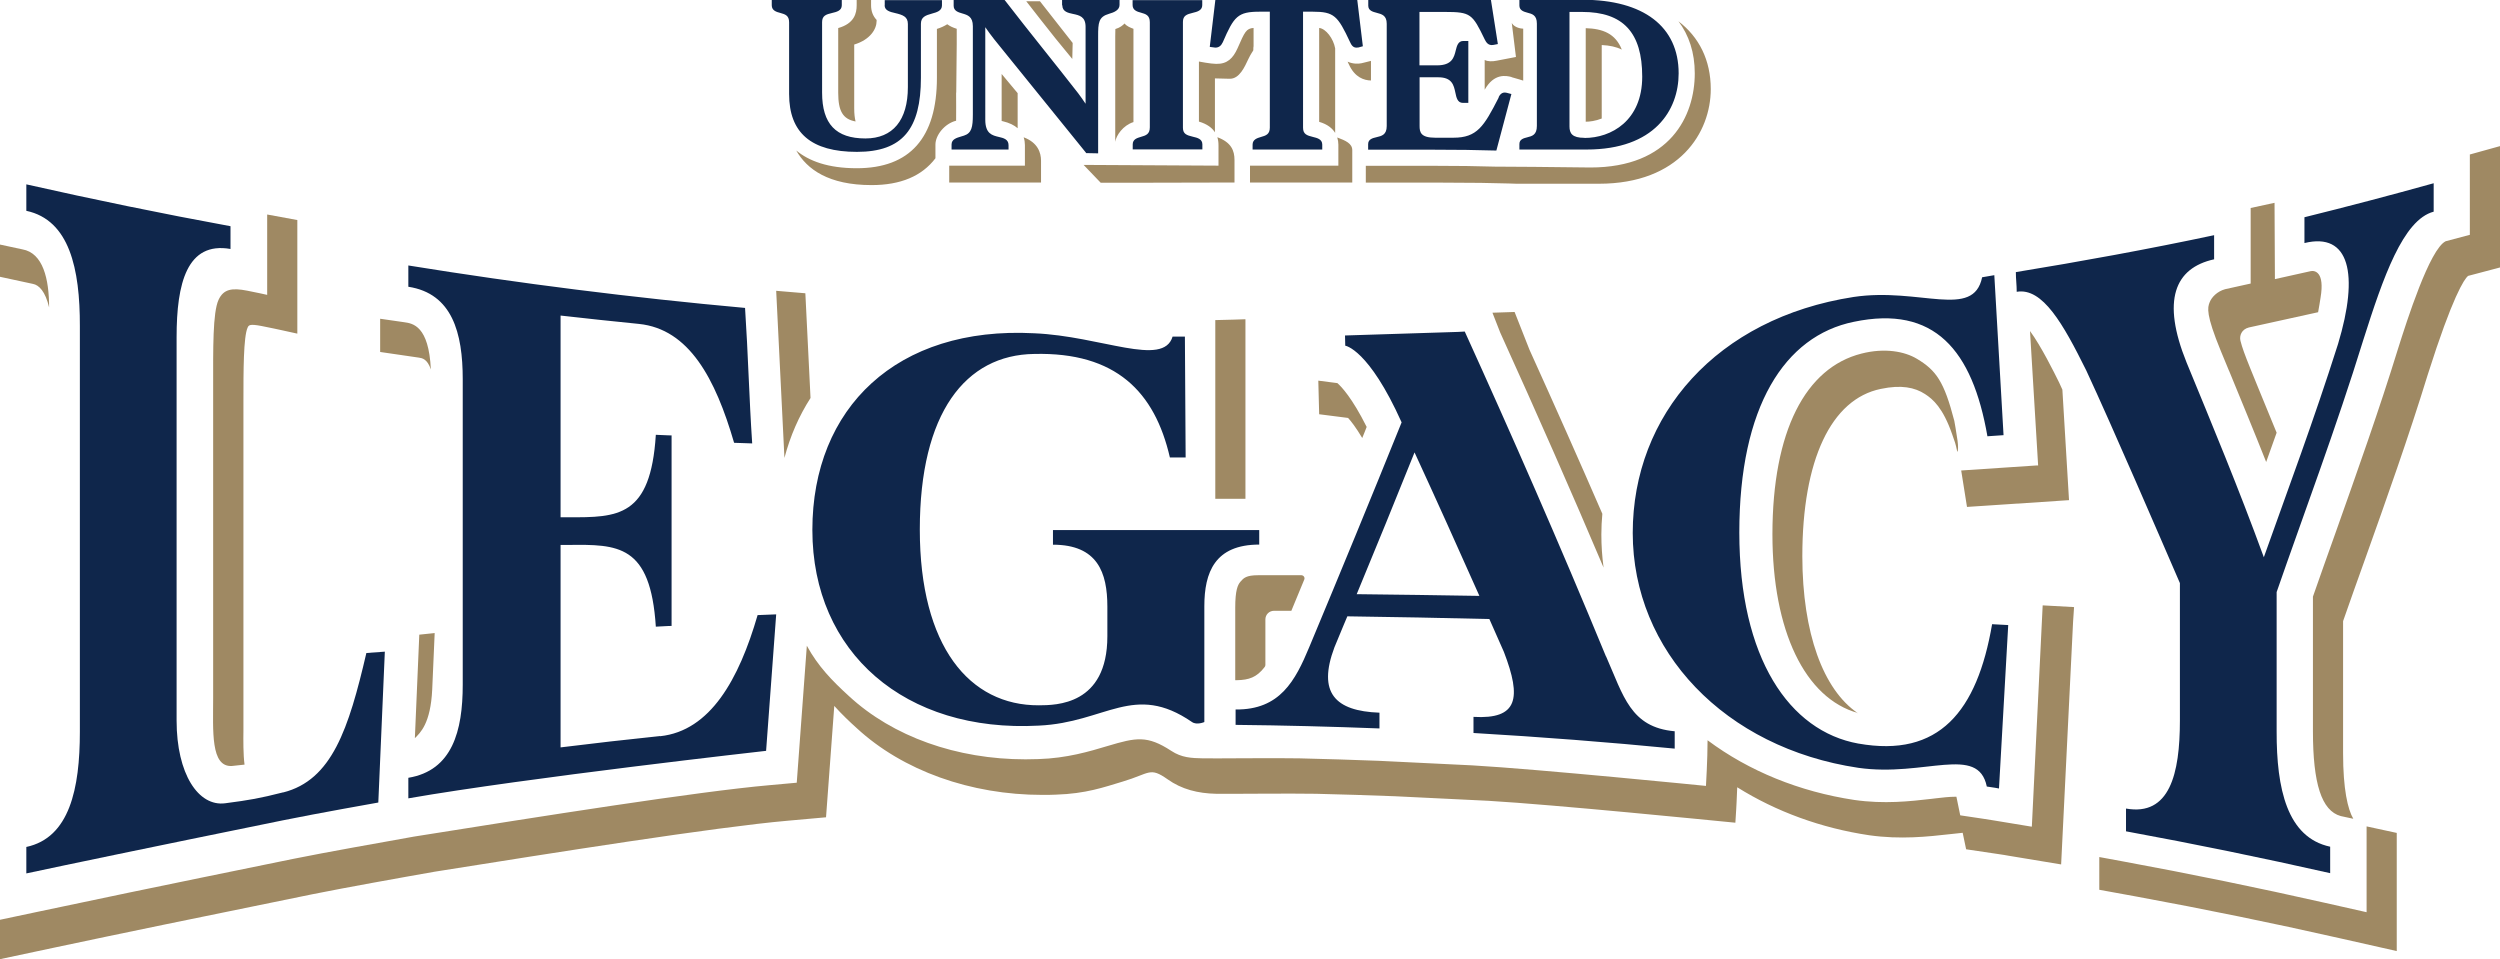 <?xml version="1.0" encoding="UTF-8"?> <svg xmlns="http://www.w3.org/2000/svg" xmlns:i="http://ns.adobe.com/AdobeIllustrator/10.0/" id="Layer_1" version="1.1" viewBox="0 0 203.14 77.95"><defs><style> .st0 { fill: #0f264b; } .st1 { fill: #9f8963; } </style></defs><path class="st1" d="M100.79,47.27c-.22.26-.42.7-.42,2.11v5.89h.13c.97-.02,1.61-.22,2.26-1.07.04-.05.06-.11.06-.17v-3.7c0-.39.31-.7.7-.7h1.41s0,0,0,0c.36-.86.71-1.71,1.05-2.54.07-.17-.06-.35-.24-.35h-3.51c-.97,0-1.18.23-1.43.52ZM65.86,32.34l-.42-8.51-2.37-.2.67,13.58c.47-1.79,1.19-3.42,2.12-4.87ZM101.2,25.94s-1.66.06-2.45.07v14.52h2.45v-14.59ZM109.54,33.96c.24.26.63.76,1.15,1.63.12-.3.25-.6.36-.9-1.18-2.36-2.05-3.27-2.38-3.56l-1.55-.2.07,2.73,2.35.3ZM181.13,30.14c.99,2.41,2,4.85,3.01,7.4.28-.79.56-1.58.85-2.38-.5-1.22-1-2.44-1.49-3.63l-.66-1.62c-.43-1.07-.65-1.66-.79-2.22-.1-.41.09-.93.68-1.08l5.63-1.24c.1-.58.13-.72.2-1.19.35-2.09-.47-2.21-.79-2.15l-2.92.65-.03-6.2-1.94.42v6.14l-2.08.46c-.64.18-1.1.65-1.26,1.08-.16.42-.32.94.92,3.95l.67,1.62ZM130.3,46.12c-.12-.89-.18-1.79-.18-2.69,0-.57.03-1.12.08-1.68-1.84-4.24-3.8-8.65-5.92-13.33l-1.21-3.07-1.8.06.63,1.61c3.06,6.74,5.82,13.02,8.4,19.1ZM150.96,57.95c-2.82-1.91-4.5-6.52-4.51-12.74,0-7.82,2.33-12.78,6.38-13.61,1.66-.35,2.76-.12,3.59.42.65.42,1.46,1.12,2.21,3.28.23.66.26.68.41,1.41.08-.04.08-.49.02-.92-.09-.66-.26-1.59-.26-1.59-.83-3.21-1.48-4.11-3.03-5.04-1.01-.61-2.63-.91-4.51-.43-4.55,1.15-7.23,6.29-7.24,14.67,0,7.87,2.65,13.35,6.96,14.54ZM159.36,38.24l.47,2.95,8.29-.55-.54-8.98c-.09-.2-.19-.4-.27-.59-.4-.81-1.47-2.97-2.36-4.17l.66,10.92h-.11s-6.14.41-6.14.41ZM192.29,74.12l-3.33-.75c-5.45-1.23-11-2.37-16.48-3.38l-1.9-.35v2.66l3.07.56c5.48,1.01,11.01,2.14,16.44,3.37l4.66,1.05v-9.6l-2.45-.53v6.97ZM200.69,12.54v6.54l-1.96.52c-1.3.62-3.17,6.5-3.87,8.72-1.55,5.03-3.33,10.02-5.04,14.85-.65,1.82-1.28,3.59-1.88,5.31v10.93c0,4.26.7,6.47,2.26,6.9l1.02.22c-.45-.76-.83-2.41-.83-5.31v-10.75c.58-1.66,1.19-3.38,1.82-5.13,1.72-4.83,3.5-9.82,5.06-14.9,2.02-6.37,2.96-7.75,3.27-8.02l2.61-.69v-9.86l-2.45.68ZM165.07,67.17l-3.09-.51c-.09-.02-.5-.08-.89-.14l-1.81-.27-.31-1.51h-.11c-.46,0-1.07.07-1.58.13l-.33.04c-1.72.2-3.86.44-6.28.09-4.44-.67-8.56-2.34-11.92-4.85,0,1.56-.13,3.71-.13,3.71,0,0-13.56-1.36-18.99-1.67l-7.6-.37c-2.15-.08-4.29-.15-6.44-.2-1.88-.04-6.96.02-7.84,0-.95-.02-1.73-.05-2.58-.61-1.95-1.27-2.84-1.09-5.15-.4-1.5.45-3.33,1-5.64,1.07-.35.01-.71.02-1.05.02-5.59,0-10.78-1.84-14.35-5.14-1.37-1.25-2.51-2.42-3.42-4.09l-.82,11.13-2.21.2c-5.89.52-18.54,2.53-28.9,4.18h0s-2.11.38-2.11.38c0,0-4.99.88-7.7,1.43-11.28,2.3-17.3,3.56-20.81,4.31l-3.02.64v3.2l4.61-.98c4.88-1.04,11.68-2.44,20.8-4.3,2.67-.54,7.62-1.42,7.67-1.43l2.26-.4c9.68-1.54,22.77-3.62,28.66-4.14l3.13-.28.67-9.05c.6.67,1.22,1.26,1.83,1.81,3.74,3.45,9.24,5.42,15.09,5.42.36,0,.73,0,1.09-.02,2.46-.08,3.88-.6,5.42-1.06,2.22-.66,2.19-1.22,3.65-.19,1.15.82,2.47,1.15,3.95,1.18.78.02,6.14-.04,8.12,0,2.14.05,4.28.12,6.41.2l7.59.37c5.34.31,18.81,1.66,18.94,1.67l1.13.11.07-1.13c0-.05.05-.81.08-1.75,3.16,1.98,6.83,3.32,10.73,3.9,2.56.36,4.77.11,6.57-.09l.37-.04c.2-.02.43-.05.65-.07l.28,1.34,2.56.38c.37.05.76.12.87.14l4.29.71.97-19.71.08-1.2-2.55-.14-.88,17.97ZM35.01,30.01c-.17-3.54-1.46-3.73-2.18-3.83l-1.94-.28v2.7l3.15.46c.26.04.68.1.97.96ZM3.99,24.98c0-2.31-.49-4.43-2.18-4.72l-1.82-.39v2.62l2.69.58c.49.09,1.01.62,1.31,1.91ZM33.71,59.98c.43-.43,1.28-1.17,1.41-3.96l.2-4.58-1.25.13-.36,8.41ZM18.85,62.24c.32-.03.66-.07,1.02-.11-.11-.82-.1-2.02-.09-2.78v-.82s0-25.92,0-25.92c0-2.46,0-5.24.34-5.99.09-.19.14-.32,1.13-.13.58.11,1.59.33,1.59.33l1.32.29v-9.23l-2.45-.45v6.53s-1.03-.23-1.62-.34c-1.26-.25-1.93-.12-2.33.74-.48,1.04-.44,3.97-.44,7.08v25.28c0,2.67-.22,5.62,1.52,5.52ZM81.48,9.85c.55.13.94.33,1.21.57v-2.85c-.45-.54-.9-1.07-1.3-1.56v3.72s0,.08,0,.1c.03,0,.06.01.09.02ZM101.86,3.79v-1.52c-.6.05-.71.3-1.31,1.67-.36.79-.82,1.27-1.73,1.25-.43,0-1.4-.19-1.4-.19v4.88c.68.2,1.08.52,1.3.87v-4.38s.58.01,1.19.03c.81.02,1.23-.98,1.53-1.61.22-.46.36-.61.4-.71,0-.01,0-.28.01-.29ZM108.49,10.81V3.94s0,0,0-.01c-.14-.79-.75-1.6-1.3-1.66v7.63c.69.2,1.08.54,1.3.9ZM69.52,9.87c-.07-.29-.11-.63-.11-1.06V3.62c1.31-.4,1.82-1.26,1.82-1.92v-.08c-.3-.32-.45-.71-.45-1.19V-.15h-1.17V.43c0,.65-.19,1.48-1.5,1.85v5.26c0,1.48.37,2.14,1.41,2.33ZM83.18,11.16c.07.21.1.43.1.63v1.67h-6.15v1.37h7.46v-1.77c0-.65-.26-1.47-1.4-1.9ZM98.92,11.16c.06.2.09.39.09.66v1.64l-10.96-.06c.52.55,1.39,1.45,1.39,1.45h2.43l8.44-.02v-1.83c0-.76-.26-1.43-1.39-1.85ZM92.1,9.92V2.34c-.24-.09-.54-.2-.72-.43-.18.17-.36.33-.75.45-.01.18-.01.44-.01.59v8.57c.08-.52.63-1.33,1.48-1.6ZM108.66,11.17c.06.2.09.4.09.58v1.71h-7.18v1.37h8.31v-1.37h0v-1.26c0-.54-.55-.78-1.22-1.03ZM136.37,1.71c.87,1.14,1.34,2.57,1.34,4.25,0,3.46-2,7.65-8.48,7.65l-4.56-.05-3.21-.02c-1.43-.04-2.9-.07-5.46-.07h-5.02v1.37h6.22c2.52,0,4.01.03,5.43.07l.6.02h6.69c6.56,0,9.09-4.18,9.09-7.69,0-2.35-.95-4.24-2.64-5.52ZM122.82,6.27c.45.12.95.28.95.28V2.33c-.51-.02-.85-.28-.93-.47l.34,2.77-1.56.3c-.33.07-.74.08-.98-.06v2.42c.76-1.35,1.74-1.15,2.19-1.03ZM130.15,3.66c.63.03,1.17.14,1.63.37-.51-1.3-1.54-1.7-2.93-1.74v7.6c.31,0,.8-.06,1.3-.26V3.66ZM111.39,4.95l-.48.12c-.1.03-.19.05-.29.07-.24.05-.68.07-1.12-.13.04.07.07.14.11.23.48,1.06,1.24,1.29,1.79,1.3v-1.6ZM83.38.09c.79,1.02,1.59,2.03,2.39,3.04l1.36,1.66.03-1.3-2.66-3.39h-1.12ZM77.74,3.57h0s.06-.02,0,0ZM77.7,7.52l.04-3.94s-.05.02,0,0v-1.24c-.32-.1-.57-.22-.77-.37-.24.15-.51.28-.84.38v3.97c0,4.87-2.19,7.35-6.51,7.35-2.35,0-3.89-.59-4.92-1.44.87,1.53,2.63,2.81,6.12,2.81,2.36,0,4.09-.73,5.19-2.18v-1.11c0-.77.75-1.71,1.68-1.94.01-.97,0-1.37,0-2.28Z"></path><path class="st0" d="M23.02,64.38c-1.93.49-2.73.63-4.72.89-2.18.29-3.95-2.38-3.95-6.72v-31.17c0-4.35.84-7.77,4.38-7.15v-1.85c-5.56-1.02-11.09-2.16-16.59-3.4v2.15c3.51.75,4.36,4.72,4.35,9.36v32.19h0v.78c0,4.63-.84,8.61-4.35,9.36v2.15c3.51-.75,9.54-2.01,20.83-4.31,2.74-.56,7.77-1.45,7.77-1.45l.53-12.26s-1,.08-1.5.11c-1.44,6.18-2.8,10.33-6.76,11.33ZM151,60.42c-5.6-1.01-9.67-6.93-9.67-17.15,0-10.23,3.68-15.97,9.3-17.12,6.55-1.37,9.64,2.28,10.86,9.3.44-.03.88-.06,1.31-.09-.25-4.36-.5-8.69-.75-13,0,0-.52.09-.99.17-.71,3.44-5.07.8-10.44,1.6-11.12,1.72-17.95,9.58-17.95,19.17,0,9.62,7.49,17.47,18.33,19.09,5.38.77,9.73-1.92,10.44,1.52.48.07.99.15.99.16.25-4.4.5-8.83.75-13.28-.44-.02-.88-.05-1.31-.07-1.22,7.11-4.32,10.86-10.86,9.7ZM53.62,59.81c-2.7.28-5.39.59-8.07.92v-16.45c.2,0,.41,0,.61,0,4.06-.05,6.7-.05,7.13,6.64,1-.05,1.28-.07,1.28-.06v-15.48s-.29,0-1.28-.05c-.42,6.69-3.07,6.72-7.13,6.7-.2,0-.41,0-.61,0v-16.39c2.12.24,4.25.47,6.37.68,4.07.42,6.21,4.43,7.73,9.66.99.03,1.47.05,1.47.05-.25-3.71-.33-7.26-.58-11.01-9.15-.83-18.28-1.98-27.36-3.45,0,0,0,.99,0,1.73,3.57.55,4.42,3.75,4.42,7.51v24.83c0,3.76-.85,6.97-4.42,7.56,0,.74,0,1.67,0,1.67,9.64-1.68,29.07-3.86,29.07-3.86l.82-11.09s-1.51.06-1.51.06c-1.52,5.24-3.85,9.4-7.91,9.84ZM187.25,17.65v2.1c3.66-.9,4.45,2.51,2.73,8.2-2.01,6.33-4.01,11.64-6.03,17.33-2.09-5.72-4.18-10.72-6.28-15.83-2.04-5.05-.97-7.67,2.24-8.38v-1.96c-5.25,1.12-10.95,2.16-16.11,3,0,.57.07,1.03.07,1.6,2.11-.36,3.78,2.62,5.65,6.39,2.15,4.62,6.08,13.75,7.61,17.28v11.17c0,4.35-.84,7.78-4.38,7.15v1.85c5.56,1.02,11.09,2.16,16.59,3.4v-2.15c-3.51-.75-4.36-4.72-4.35-9.36v-11.33c2.18-6.29,4.86-13.41,7.04-20.48,1.62-5.1,3.23-9.77,5.72-10.43v-2.31c-3.48.97-6.98,1.89-10.49,2.76ZM102.33,43.07c-5.59,0-11.18,0-16.77,0,0,0,0,.66,0,1.19,3.62,0,4.42,2.26,4.42,5.03,0,1.15,0,2.06,0,2.41,0,5.61-4.19,5.6-5.56,5.61-5.64.03-9.68-4.78-9.68-14.28,0-9.48,3.71-14.2,9.3-14.27,6.64-.16,9.79,3.08,11.02,8.41.43,0,1.28,0,1.28,0l-.06-9.82s-.57,0-1,0c-.76,2.52-5.79-.04-11.25-.27-11.16-.59-18.02,6.06-18.02,15.98,0,9.97,7.54,16.49,18.4,15.9,5.46-.25,7.72-3.54,12.45-.29.39.27,1,0,1,0v-9.41c0-2.75.85-5.01,4.46-5.01,0-.92,0-1.18,0-1.18ZM130.49,53.33c-3.82-9.27-7.65-17.98-11.47-26.39-.18.01-.36.02-.55.03l-9.18.29.02.83s1.9.26,4.58,6.23c-2.5,6.2-5,12.26-7.5,18.25-1.14,2.74-2.38,5.12-5.99,5.08,0,.54,0,1.25,0,1.25,3.9.04,7.79.14,11.69.29,0,0,0-.32,0-1.28-3.62-.13-5.04-1.63-3.66-5.31.57-1.39,1.05-2.52,1.05-2.52,3.85.05,7.7.13,11.54.22.4.89.79,1.77,1.18,2.67,1.46,3.79,1.13,5.49-2.47,5.28,0,.56,0,1.31,0,1.31,5.46.32,10.91.74,16.35,1.27,0,0,0-.35,0-1.41-3.6-.32-4.16-2.88-5.58-6.09ZM110.24,48.28c1.57-3.79,3.14-7.63,4.7-11.52,1.76,3.82,3.51,7.7,5.27,11.66-3.32-.06-6.65-.1-9.97-.14ZM71.88.43c0,.43.45.54.85.63.63.15,1.04.29,1.04.89v5.13c0,2.69-1.22,4.17-3.45,4.17-2.4,0-3.52-1.18-3.52-3.72V1.8c0-.52.31-.63.83-.75.34-.08.77-.18.77-.62v-.43h-5.69v.43c0,.43.38.54.69.62.39.11.72.2.72.76v5.83c0,3.16,1.8,4.7,5.51,4.7s5.2-1.86,5.2-6.03V1.94c0-.55.36-.69.91-.84.37-.1.8-.22.8-.66v-.43h-4.65v.43ZM86.32.43c0,.52.48.62.86.7.53.11,1.03.22,1.03,1.05v6.25c-.19-.29-.4-.58-.6-.85l-1.43-1.82c-.49-.62-.98-1.24-1.47-1.85-1-1.26-2.03-2.55-3.03-3.85l-.06-.07h-4.13v.48c0,.42.38.53.69.62.45.13.87.26.87,1.04v7.18c0,1.02-.1,1.51-.72,1.71-.08.02-.15.05-.23.07-.36.11-.78.22-.78.65v.41h4.63v-.36c0-.48-.43-.58-.78-.66-.55-.13-1.11-.26-1.11-1.4V2.21c.43.63.96,1.29,1.49,1.93l.04.05c2.22,2.75,6.62,8.18,6.62,8.18l.05.07.97.02V2.95c0-1.11.03-1.58.89-1.83.4-.11.85-.3.85-.72v-.4h-4.67v.43ZM92.03.41c0,.43.38.54.68.62.38.11.72.2.72.78v8.54c0,.56-.33.66-.72.77-.3.09-.67.19-.67.61v.41h5.66v-.41c0-.44-.42-.54-.77-.62-.5-.12-.81-.22-.81-.73V1.78c0-.51.31-.62.81-.74.34-.08.76-.19.76-.62v-.41h-5.66v.41ZM110.11-.05s-2.77.04-5.59.04-5.57-.04-5.59-.04h-.17s-.46,3.86-.46,3.86l.45.06c.28,0,.47-.14.61-.44.91-2.1,1.21-2.48,3-2.48h.82v9.42c0,.55-.33.65-.72.76-.3.09-.68.2-.68.62v.4h5.66v-.4c0-.44-.42-.54-.75-.62-.5-.12-.81-.23-.81-.75V.95h.79c1.74,0,2.03.34,3.02,2.45.1.21.24.54.65.46.04,0,.07,0,.14-.03l.26-.07-.46-3.81h-.17ZM121.79,7.91l-.04.07c-1.17,2.28-1.72,3.21-3.65,3.21h-1.49c-1.17,0-1.26-.45-1.26-.95v-3.96h1.52c1.12,0,1.26.64,1.39,1.26.08.39.17.82.61.82h.44V3.33h-.41c-.42,0-.52.4-.61.76-.14.57-.3,1.22-1.52,1.22h-1.43V.97h2.07c2.1,0,2.23.16,3.23,2.23.11.21.27.53.71.45l.36-.07-.59-3.76h-.17c-1.8.11-3.83.17-6.04.17h-3.73v.47c0,.41.38.5.68.58.42.11.82.21.82.89v8.31c0,.72-.41.81-.84.91-.3.07-.67.16-.67.56v.45h4.81c2.57,0,4.05.03,5.46.07h.15s1.22-4.59,1.22-4.59l-.38-.1c-.42-.11-.59.22-.67.38ZM128.58-.02h-5.12v.47c0,.4.36.5.65.58.39.1.77.2.77.89v8.31c0,.73-.38.83-.79.93-.28.07-.63.16-.63.54v.45h5.47c5.51,0,7.47-3.2,7.47-6.19,0-3.8-2.85-5.98-7.82-5.98ZM128.74,11.2c-1,0-1.21-.37-1.21-.93V.97h1.03c3.33,0,4.88,1.67,4.88,5.26s-2.53,4.98-4.69,4.98Z"></path></svg> 